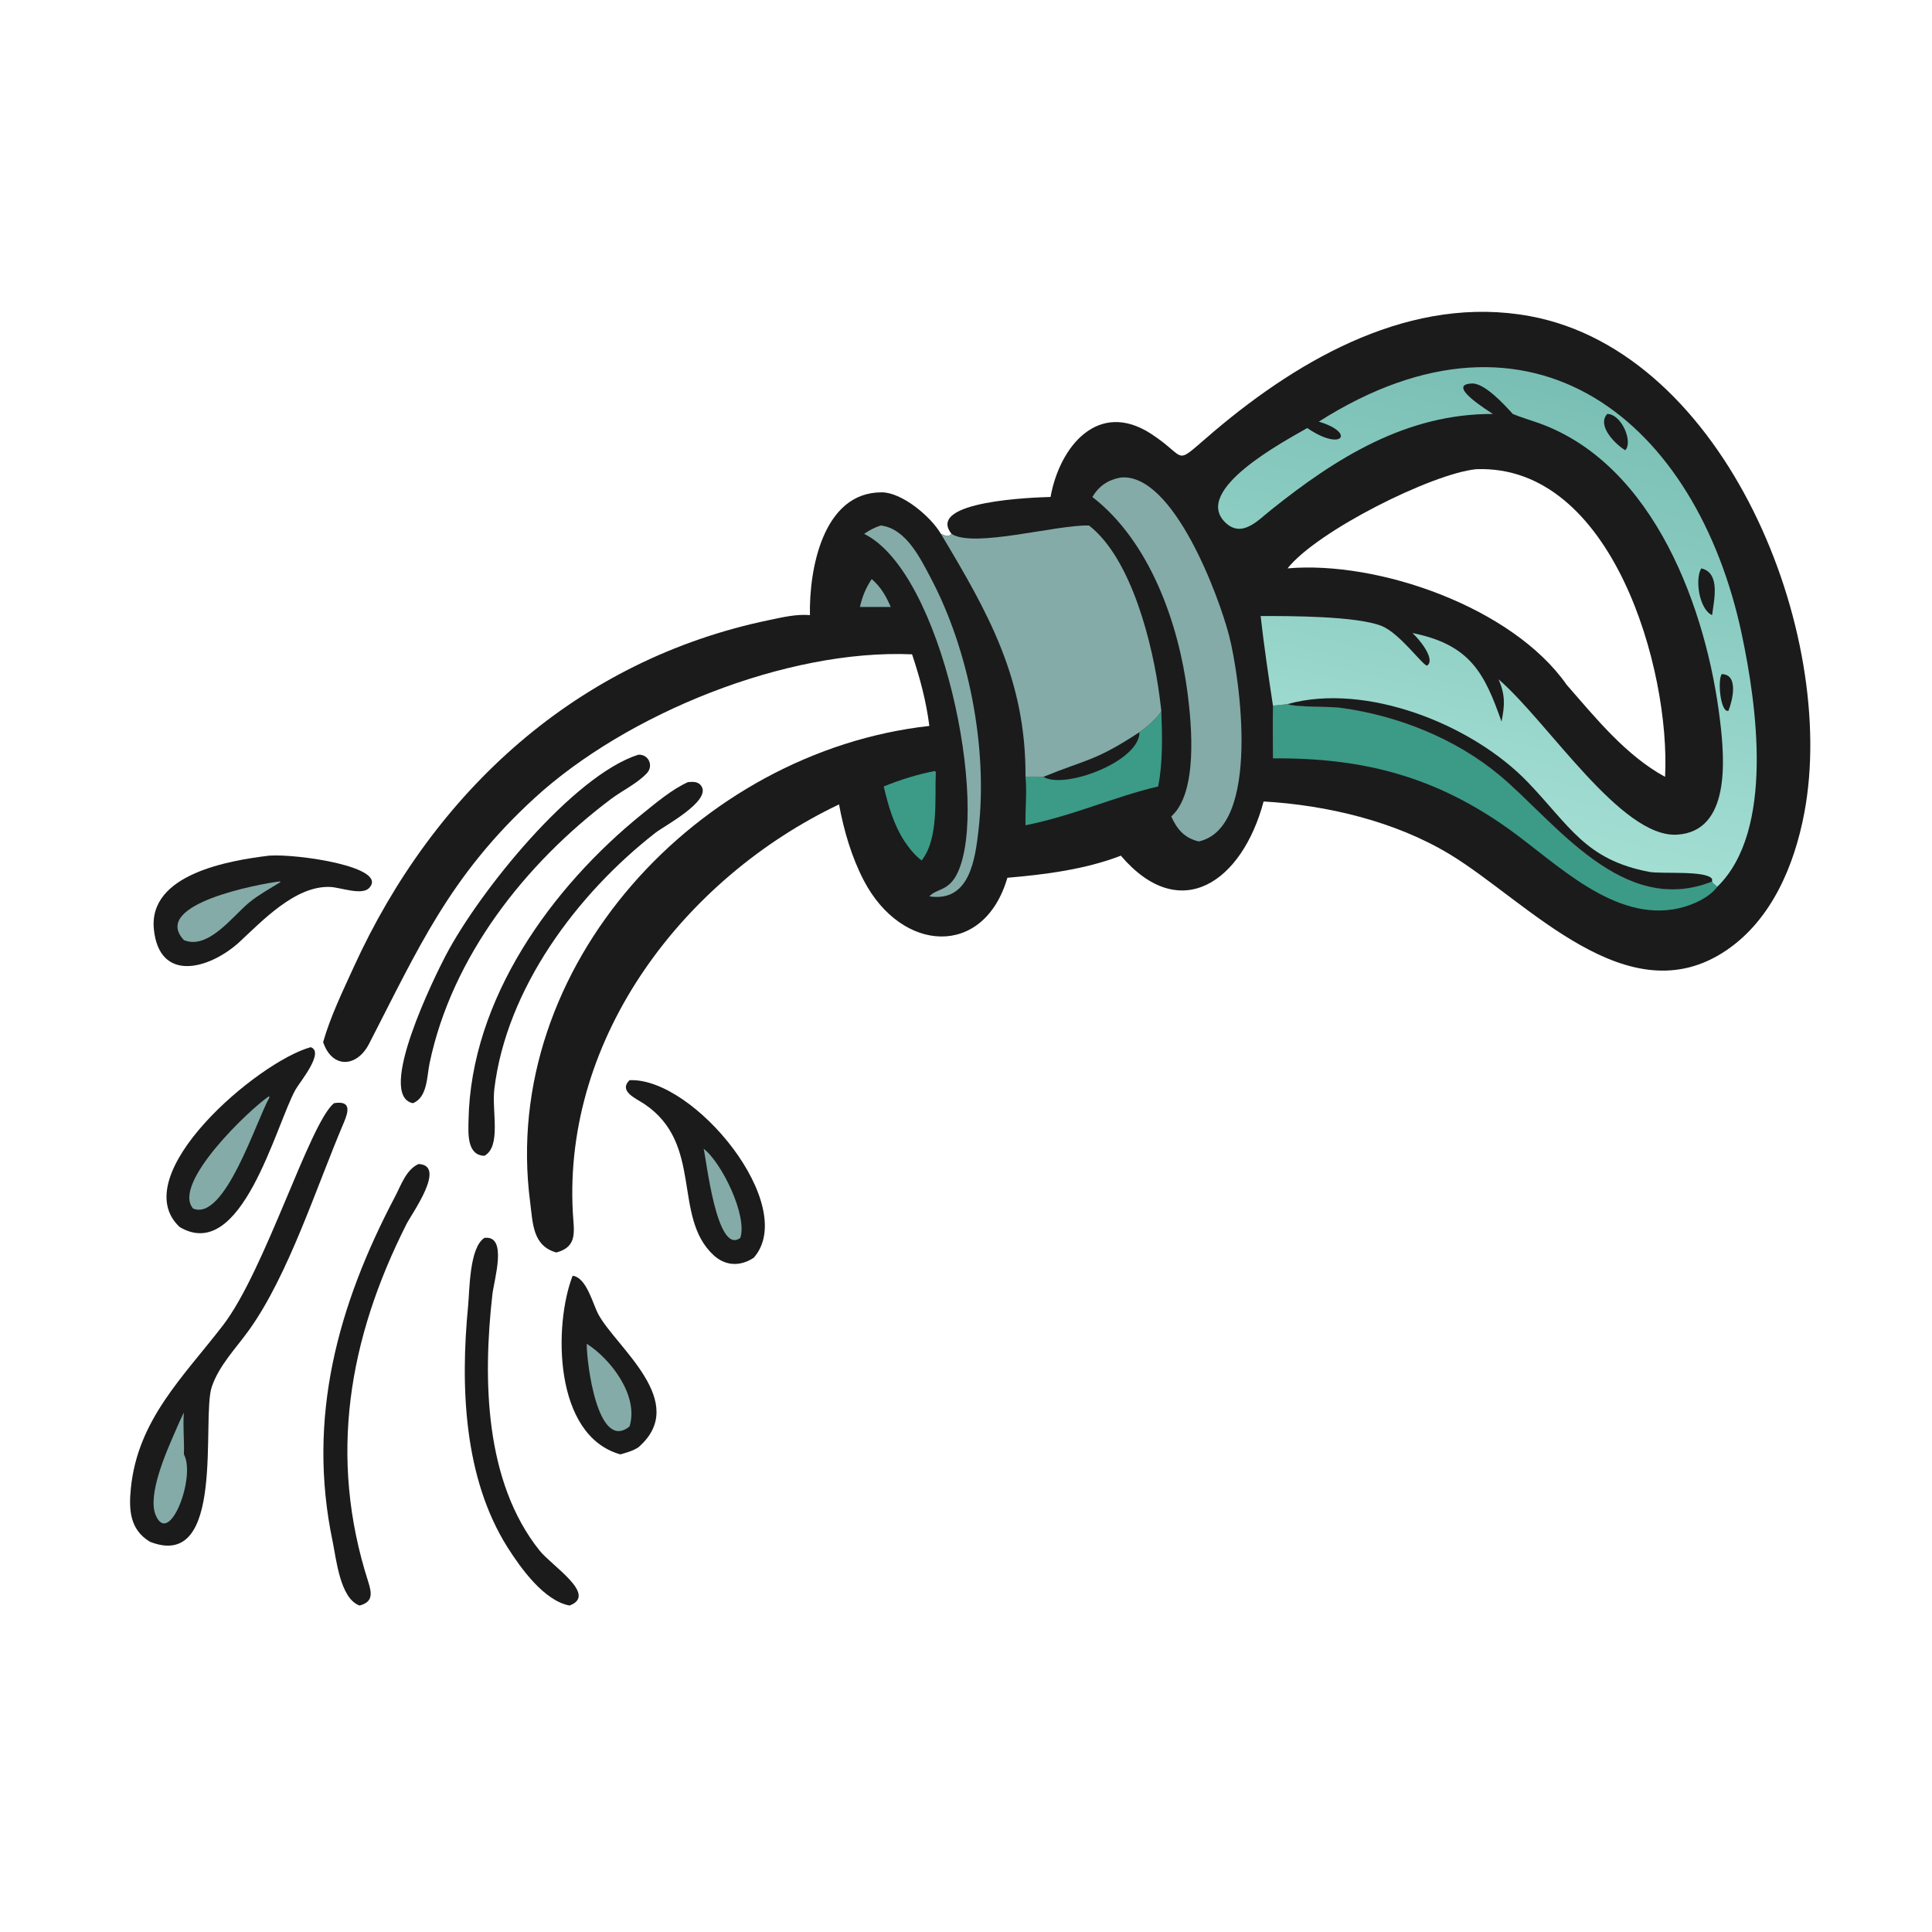 <?xml version="1.0" encoding="UTF-8"?> <svg xmlns="http://www.w3.org/2000/svg" xmlns:xlink="http://www.w3.org/1999/xlink" width="1024" height="1024"><path fill="#1B1B1B" transform="scale(2 2)" d="M128.374 328.052C134.63 327.266 130.932 339.105 130.48 343.113C127.953 365.517 128.397 392.626 142.982 410.905C146.273 415.03 158.47 422.646 150.947 425.481C144.253 424.268 138.069 415.667 134.626 410.257C122.832 391.727 121.996 367.325 124.05 346.122C124.464 341.85 124.372 330.615 128.374 328.052Z"></path><path fill="#1B1B1B" transform="scale(2 2)" d="M169.172 199.999C171.917 199.874 173.259 202.95 171.421 204.916C168.886 207.627 164.894 209.509 161.904 211.757C139.224 228.814 119.759 253.477 113.844 281.767C113.111 285.275 113.306 290.841 109.41 292.358C99.574 290.287 115.351 258.495 118.102 253.246C127.07 236.134 151.872 205.51 169.172 199.999Z"></path><path fill="#1B1B1B" transform="scale(2 2)" d="M151.751 338.093C155.485 338.539 157.062 345.572 158.63 348.419C163.449 357.171 182.875 371.671 169.172 383.558C167.672 384.523 166.097 384.954 164.397 385.425C146.616 380.431 146.717 351.056 151.751 338.093Z"></path><path fill="#84ABA7" transform="scale(2 2)" d="M155.494 356.117C161.798 360.1 169.369 369.858 166.834 378.026C158.355 384.899 155.425 360.899 155.494 356.117Z"></path><path fill="#1B1B1B" transform="scale(2 2)" d="M166.834 286.261C184.002 285.496 211.802 319.547 199.762 333.308C196.242 335.656 192.245 335.569 189.066 332.601C178.121 322.381 186.522 303.148 170.759 292.57C168.578 291.107 163.84 289.209 166.834 286.261Z"></path><path fill="#84ABA7" transform="scale(2 2)" d="M186.467 304.426C191.273 308.082 198.133 322.22 196.19 328.052C189.867 332.851 187.143 306.673 186.467 304.426Z"></path><path fill="#1B1B1B" transform="scale(2 2)" d="M182.326 207.267C183.684 207.153 185.081 207.064 185.909 208.379C188.412 212.351 176.059 218.861 173.716 220.686C152.877 236.917 134.229 261.981 131.007 288.566C130.291 294.471 132.909 303.783 128.374 306.3C123.669 306.161 124.104 300.216 124.165 296.893C124.752 264.772 146.159 235.069 170.334 215.593C173.932 212.694 178.103 209.17 182.326 207.267Z"></path><path fill="#1B1B1B" transform="scale(2 2)" d="M110.911 308.477C118.455 308.791 109.137 321.6 107.746 324.353C92.343 354.828 86.973 386.144 97.582 419.168C98.586 422.294 98.848 424.552 95.297 425.481C90.108 423.668 89.102 413.031 88.15 408.498C81.27 375.717 89.54 345.876 104.694 317.112C106.291 314.081 107.608 309.992 110.911 308.477Z"></path><path fill="#1B1B1B" transform="scale(2 2)" d="M82.334 277.517C86.148 278.803 79.326 286.92 78.305 288.773C72.982 298.436 64.014 334.91 47.62 325.181C32.952 311.52 68.32 281.347 82.334 277.517Z"></path><path fill="#84ABA7" transform="scale(2 2)" d="M71.279 290.512L71.408 290.836C67.913 296.924 59.591 323.755 51.183 320.285C45.34 313.67 66.39 293.765 71.279 290.512Z"></path><path fill="#1B1B1B" transform="scale(2 2)" d="M71.279 226.76C78.7 226.193 103.409 229.802 97.738 235.409C95.81 237.315 90.119 235.17 87.568 235.053C78.247 234.625 69.425 244.137 63.138 249.932C55.198 256.933 42.253 260.374 40.784 246.329C39.241 231.578 60.901 228.025 71.279 226.76Z"></path><path fill="#84ABA7" transform="scale(2 2)" d="M73.933 233.616L74.299 233.582L74.233 233.827C71.517 235.48 68.632 237.084 66.153 239.081C61.808 242.581 55.228 251.834 48.736 249.138C39.739 239.533 69.123 234.192 73.933 233.616Z"></path><path fill="#1B1B1B" transform="scale(2 2)" d="M88.509 292.358C93.014 291.611 92.454 294.36 91.134 297.46C83.763 314.776 76.47 337.85 65.99 352.49C62.534 357.318 58.059 361.812 56.123 367.535C53.319 375.822 59.994 416.543 39.742 408.587C34.43 405.378 34.093 400.193 34.68 394.379C36.511 376.219 48.535 364.933 59.066 351.257C70.288 336.685 82.014 297.67 88.509 292.358Z"></path><path fill="#84ABA7" transform="scale(2 2)" d="M48.736 374.34C48.416 378.036 48.89 381.726 48.736 385.425C51.982 391.321 44.896 409.988 41.283 401.586C38.99 396.253 44.018 384.905 46.299 379.681C47.066 377.874 47.849 376.093 48.736 374.34Z"></path><path fill="#1B1B1B" transform="scale(2 2)" d="M278.405 131.703C280.803 118.337 291.026 105.84 305.064 114.978C315.323 121.656 310.408 123.884 321.882 114.185C344.943 94.692 374.351 78.025 405.494 83.792C457.298 93.386 487.193 167.816 478.147 215.505C475.536 229.272 469.543 243.652 457.574 251.797C431.352 269.641 404.801 238.829 384.145 226.361C369.693 217.638 351.59 213.36 334.867 212.402C329.203 233.683 312.758 245.205 297.035 226.76C287.761 230.379 276.851 231.787 266.969 232.617C260.731 253.945 238.955 252.526 228.95 233.401C225.681 227.151 223.629 220.102 222.35 213.178C181.409 232.667 149.232 274.618 151.806 321.362C152.078 326.293 153.179 330.38 147.442 331.927C141.109 330.168 141.214 324.111 140.49 318.545C132.357 256.018 185.244 199.16 246.287 192.381C245.451 185.81 243.804 179.673 241.708 173.404C208.4 171.951 166.044 189.128 141.625 211.526C119.189 232.107 110.884 251.247 97.795 276.643C94.562 282.915 88.022 283.261 85.631 276.171C87.583 269.369 90.805 262.726 93.737 256.293C115.068 209.5 153.11 174.853 203.813 164.329C207.348 163.595 211.016 162.695 214.644 163.015C214.383 151.094 218.019 130.4 233.705 130.474C239.007 130.499 246.628 136.813 249.351 141.479C250.515 141.936 251.251 142.494 252.168 141.479C245.142 132.72 274.407 131.799 278.405 131.703ZM391.21 124.341C379.52 125.496 349.111 140.685 341.211 150.626C365.207 148.53 400.792 160.904 415.185 181.475C422.829 190.225 430.902 200.25 441.261 205.867C442.733 177.575 427.332 122.972 391.21 124.341Z"></path><path fill="#84ABA7" transform="scale(2 2)" d="M231.017 153.454C233.47 155.621 234.758 157.884 236.064 160.848L233.409 160.848L227.891 160.848C228.529 158.039 229.435 155.849 231.017 153.454Z"></path><path fill="#3B9B86" transform="scale(2 2)" d="M247.759 204.318L248 204.633C247.695 211.638 248.82 222.28 244.234 228.033C242.355 226.596 241.062 224.928 239.73 222.992C236.8 218.468 235.429 213.61 234.198 208.422C238.658 206.607 243.035 205.244 247.759 204.318Z"></path><path fill="#84ABA7" transform="scale(2 2)" d="M233.409 139.261C240.081 140.054 243.859 147.876 246.652 153.155C256.746 172.235 261.742 197.945 259.375 219.452C258.46 227.764 256.99 239.142 246.287 237.547C248.21 235.416 251.396 236.232 253.719 231.403C262.266 213.628 249.746 151.644 228.998 141.479C230.41 140.51 231.776 139.785 233.409 139.261Z"></path><path fill="#3B9B86" transform="scale(2 2)" d="M307.766 188.368C308.001 194.81 308.208 202.091 306.913 208.422C295.548 211.045 284.7 216.108 271.771 218.709C271.662 214.422 272.181 210.137 271.771 205.867C273.352 205.769 274.908 205.813 276.488 205.867C288.175 201.085 290.141 201.774 301.964 194.024C303.376 193.146 307.143 189.946 307.766 188.368Z"></path><path fill="#1B1B1B" transform="scale(2 2)" d="M301.964 194.024C302.061 201.826 281.978 209.293 276.488 205.867C288.175 201.085 290.141 201.774 301.964 194.024Z"></path><path fill="#3B9B86" transform="scale(2 2)" d="M337.348 187.007C338.646 186.923 339.923 186.763 341.211 186.593C343.21 187.461 352.205 187.166 355.299 187.585C370.419 189.634 385.791 195.737 397.538 205.579C412.142 217.814 429.999 243.107 453.728 233.616C454.087 234.391 454.576 234.407 455.1 235.005C452.952 237.922 448.461 239.886 445.047 240.671C427.828 244.632 412.502 228.715 399.777 219.648C380.398 205.838 361.289 200.77 337.348 200.98C337.325 196.323 337.262 191.663 337.348 187.007Z"></path><path fill="#84ABA7" transform="scale(2 2)" d="M297.035 126.542C310.987 125.317 323.061 158.132 325.731 168.482C328.592 179.577 334.242 219.296 317.688 222.992C313.945 222.113 311.945 219.827 310.393 216.369C317.459 210.071 315.831 192.345 314.72 183.676C312.351 165.201 304.723 143.491 289.489 131.703C291.238 128.768 293.678 127.134 297.035 126.542Z"></path><path fill="#84ABA7" transform="scale(2 2)" d="M252.168 141.479C257.984 145.323 279.958 139.02 288.591 139.261C299.925 148.024 305.56 170.983 307.322 184.798L307.766 188.368C307.143 189.946 303.376 193.146 301.964 194.024C290.141 201.774 288.175 201.085 276.488 205.867C274.908 205.813 273.352 205.769 271.771 205.867C271.907 179.96 261.854 162.371 249.351 141.479C250.515 141.936 251.251 142.494 252.168 141.479Z"></path><defs><linearGradient id="gradient_0" gradientUnits="userSpaceOnUse" x1="410.792" y1="100.03" x2="382.915" y2="217.737"><stop offset="0" stop-color="#79BEB4"></stop><stop offset="1" stop-color="#A3DED3"></stop></linearGradient></defs><path fill="url(#gradient_0)" transform="scale(2 2)" d="M349.497 111.741C406.272 75.665 449.751 111.907 461.623 168.245C465.466 186.485 470.405 220.104 455.1 235.005C454.576 234.407 454.087 234.391 453.728 233.616C429.999 243.107 412.142 217.814 397.538 205.579C385.791 195.737 370.419 189.634 355.299 187.585C352.205 187.166 343.21 187.461 341.211 186.593C339.923 186.763 338.646 186.923 337.348 187.007C336.166 179.166 334.958 171.124 334.082 163.248C341.869 163.248 359.345 163.239 366.07 165.856C370.822 167.705 376.803 176.049 378.152 176.412C380.63 174.838 376.006 169.248 374.313 167.758C389.618 170.836 393.408 178.382 397.916 191.223C398.807 186.846 398.92 184.211 397.146 180.029C410.383 191.486 429.649 222.126 444.474 221.192C458.692 220.295 457.024 201.04 455.853 191.167C452.357 161.694 438.509 123.185 407.914 112.166C405.593 111.33 403.181 110.656 400.907 109.704C398.758 107.332 393.471 101.495 390.079 101.627C382.948 101.904 394.608 108.972 395.632 109.704C372.723 109.617 354.079 121.333 336.83 135.135C333.375 137.899 329.098 142.675 324.742 138.485C315.802 129.884 340.484 116.875 346.438 113.434C355.685 119.804 359.354 114.655 349.497 111.741Z"></path><path fill="#1B1B1B" transform="scale(2 2)" d="M456.264 178.651C460.914 178.691 459.068 185.836 458.056 188.368C456.007 188.998 455.105 180.502 456.264 178.651Z"></path><path fill="#1B1B1B" transform="scale(2 2)" d="M425.924 109.704C429.698 109.687 432.842 117.103 430.71 119.316C428.127 117.781 423.105 112.817 425.924 109.704Z"></path><path fill="#1B1B1B" transform="scale(2 2)" d="M450.854 150.626C456.076 151.825 454.176 159.23 453.728 163.015C450.319 161.511 449.108 153.526 450.854 150.626Z"></path><path fill="#1B1B1B" transform="scale(2 2)" d="M341.211 186.593C361.883 180.803 390.112 191.883 404.919 207.323C416.023 218.902 420.175 227.851 437.062 231.055C440.3 231.669 452.157 230.6 453.709 232.921L453.728 233.616C429.999 243.107 412.142 217.814 397.538 205.579C385.791 195.737 370.419 189.634 355.299 187.585C352.205 187.166 343.21 187.461 341.211 186.593Z"></path></svg> 